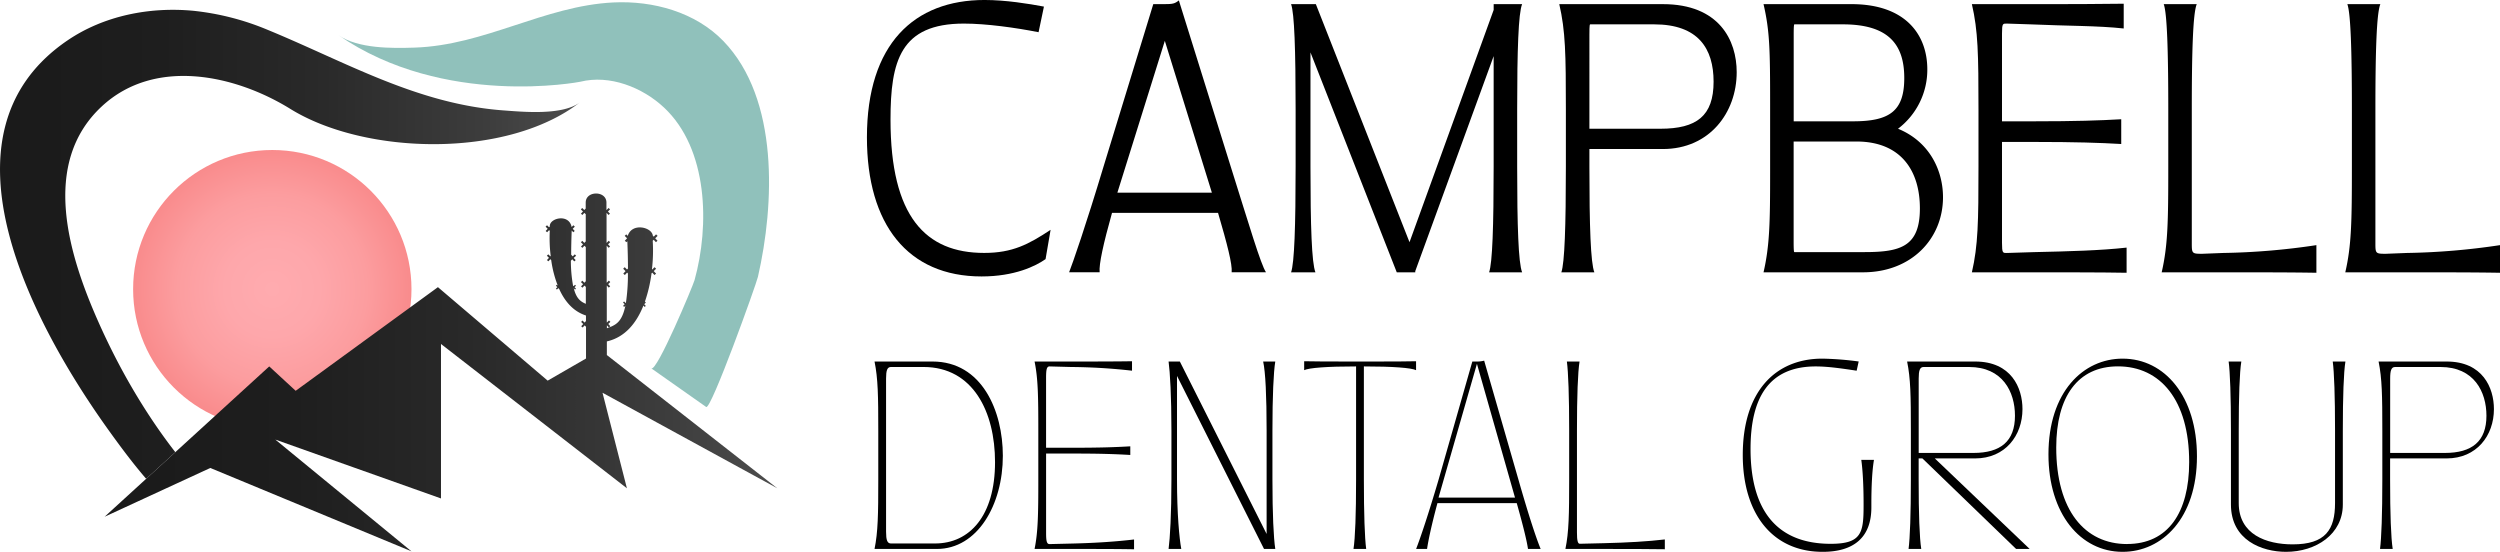 <?xml version="1.0" encoding="UTF-8"?>
<svg xmlns="http://www.w3.org/2000/svg" xmlns:xlink="http://www.w3.org/1999/xlink" id="Layer_1" data-name="Layer 1" viewBox="0 0 1757.42 387.92">
  <defs>
    <style>.cls-1{fill:url(#radial-gradient);}.cls-2{fill:#90c1bb;}.cls-3{fill:url(#linear-gradient);}.cls-4{fill-rule:evenodd;fill:url(#linear-gradient-2);}</style>
    <radialGradient id="radial-gradient" cx="191.42" cy="203.29" r="97.84" gradientUnits="userSpaceOnUse">
      <stop offset="0.01" stop-color="#ffabaf"></stop>
      <stop offset="0.34" stop-color="#fea7ab"></stop>
      <stop offset="0.68" stop-color="#fc9d9f"></stop>
      <stop offset="1" stop-color="#f98b8c"></stop>
    </radialGradient>
    <linearGradient id="linear-gradient" x1="11" y1="180.16" x2="418.84" y2="180.16" gradientUnits="userSpaceOnUse">
      <stop offset="0" stop-color="#1a1a1a"></stop>
      <stop offset="0.28" stop-color="#1e1e1e"></stop>
      <stop offset="0.56" stop-color="#2a2a2a"></stop>
      <stop offset="0.84" stop-color="#3d3d3d"></stop>
      <stop offset="1" stop-color="#4d4d4d"></stop>
    </linearGradient>
    <linearGradient id="linear-gradient-2" x1="84.54" y1="270.2" x2="557.42" y2="270.2" xlink:href="#linear-gradient"></linearGradient>
  </defs>
  <circle class="cls-1" cx="191.42" cy="203.29" r="97.84"></circle>
  <path class="cls-2" d="M248.83,33.08c13.95,9.66,37.76,9.33,53.6,8.81,49.38-1.61,91.06-29.3,139.62-31.74C470.23,8.74,499.93,17,519.53,37.3,558.81,78,555.45,152.16,543.81,203c-1.26,5.5-33,93.89-36.4,91.5l-38.57-27.14c3.9,2.74,29.34-58.14,30.4-62,10.65-38.28,9.6-92.28-21.49-121.36-15.18-14.2-38.17-23.28-58.91-18.1C418.84,65.94,323.12,84.51,248.83,33.08Z" transform="translate(-11 -8.42)"></path>
  <path class="cls-3" d="M418.84,80.23C406.5,89.83,378.33,87,364.48,86,304,81.43,254.05,52,199.45,29.52A184.73,184.73,0,0,0,146.87,16C116.13,13.1,84,19.45,58.49,36.8c-98,66.64-21.93,203.27,29,274.22,8.33,11.6,16.93,23.14,26.28,34l20.49-18.72c-21.53-27.71-39.62-59.1-53.87-91.09C59.56,188.45,39,123.36,82.78,83c37.12-34.22,93.32-22.15,132.36,2C267.4,117.37,367.41,120.23,418.84,80.23Z" transform="translate(-11 -8.42)"></path>
  <path class="cls-4" d="M557.42,351.67,437.6,258v-9.58c13-2.95,20.95-13.23,25.72-25.22l.88,1,.79-.73-1.12-1.22,1.16-1.16-.66-.66A101.31,101.31,0,0,0,469,200.58l.51-.52,1.57,1.71,1.13-1L470.55,199l1.67-1.67-1.08-1.09-1.64,1.64-.2-.22a112,112,0,0,0,.54-20l.68-.69,1.58,1.7,1.11-1-1.61-1.74,1.68-1.69-1.09-1.08-1.63,1.64-.65-.71c-.66-6.06-14.74-9.34-17.61.15l-1.08-1.08-1.07,1.08,1.67,1.69-1.61,1.74,1.12,1L452,178c.29,7.28.44,13.63.44,19.19l-.66.7-1.62-1.64-1.09,1.09,1.68,1.67-1.61,1.75,1.11,1,1.58-1.71.58.6A136.16,136.16,0,0,1,451,221.3l-.15.16-1.14-1.14-.76.76,1.18,1.16L449,223.46l.78.73.85-.92c-2.44,12-7.12,13.78-13,15.91v-2.06l0,0,1.39,1.5,1-.92-1.43-1.54,1.49-1.48-1-1-1.44,1.45-.09-.09V209.12l0,0,1.39,1.5,1-.92-1.43-1.54,1.49-1.48-1-1-1.44,1.45-.09-.09V181.12l0,0,1.39,1.5,1-.91-1.43-1.55,1.49-1.48-1-1-1.44,1.45-.09-.08v-21l0,0,1.39,1.49,1-.92-1.43-1.53,1.49-1.48-1-1-1.44,1.45-.09-.08v-5.15c0-8.51-14.58-8.51-14.58,0V155l-1,1.07-1.45-1.45-.95,1,1.49,1.48-1.44,1.53,1,.92,1.38-1.49,1,.95v19.09l-1,1.07-1.45-1.45-.95,1,1.49,1.48-1.44,1.55,1,.91,1.38-1.5,1,.95v24l-1,1.07-1.45-1.45-.95,1,1.49,1.48-1.44,1.54,1,.92,1.38-1.5,1,.95V222c-3.69-1.53-6.68-3.74-8.52-11l.91,1,.69-.64-1-1.08,1-1-.68-.66-1,1-.38-.42a99.41,99.41,0,0,1-1.54-17.51l1-1,1.4,1.49,1-.91-1.42-1.54L416,188.2l-.94-1-1.45,1.44-1.09-1.17c0-4.9.11-10.52.37-17l1.12,1.22,1-.91-1.42-1.54,1.48-1.48-1-1-1.24,1.24c-1.85-9.74-15.92-6.22-15.32-.38l-.54.58-1.44-1.44-1,1,1.48,1.48-1.42,1.54,1,.91,1.39-1.49.5.5a100.76,100.76,0,0,0,.65,17.67l-.25.27-1.45-1.44-1,1,1.49,1.48-1.43,1.54,1,.91,1.39-1.49.59.59a80.51,80.51,0,0,0,4.63,18l-.65-.64-.66.66,1,1-1,1.08.69.64,1-1,.61.59c3.85,8.56,9.8,15.77,18.83,18.65v3.9l-1,1.07-1.45-1.45-.95,1,1.49,1.48-1.44,1.54,1,.92,1.38-1.5,1,.95v22.32L396,276l-77.15-65.72-100,72.86L200.26,266,84.54,371.67l74.29-34.29L300.26,396l-95.72-78.57L321,358.81V250.23L451.7,351.67l-17.15-67.15ZM412.51,189.52l.12.12-.12.11ZM423,157l0,0v0Zm0,23.07,0,0v.06Zm0,28,0,0v.06Zm0,28,0,0v.06Z" transform="translate(-11 -8.42)"></path>
  <path d="M620.42,105c0-65.84,33.36-96.59,82.67-96.59,14.79,0,31,2.61,41.76,4.65l-3.77,18C724.84,27.86,704.25,25,688.58,25,643.92,25,637,51.35,637,92.54c0,68.16,24.65,93.68,65.83,93.68,20,0,31.33-6.09,46.7-16.24L746,190.57c-7,4.93-21.75,12.18-45,12.18C649.14,202.75,620.42,166.21,620.42,105Z" transform="translate(-11 -8.42)"></path>
  <path d="M786.91,125,821.72,11.33h7.54c6.09,0,7.54-.3,10.44-2.62L876,125c13.34,42.35,21.18,69,24.95,74.83H876.82c.58-5.51-3.19-20-9.57-41.76H792.71c-6.09,21.75-9.28,36.25-8.7,41.76H762.55C765.16,193.18,774.15,167.37,786.91,125Zm76,18.85L829.84,37.14,796.48,143.87Z" transform="translate(-11 -8.42)"></path>
  <path d="M932.22,45.26V125.6c0,41.77.87,67.58,3.48,74.25H918.59c2.32-6.67,3.19-32.48,3.19-74.25V85.28c0-41.76-.87-67.57-3.19-73.95H936l65.84,167.35L1061,15.39V11.33h20c-2.61,6.38-3.48,32.19-3.48,74V125.6c0,41.77.87,67.58,3.48,74.25h-23.2c2.32-6.67,3.19-32.48,3.19-74.25V47.87L1005.89,199v.87h-13Z" transform="translate(-11 -8.42)"></path>
  <path d="M1111.76,125.6V85.28c0-38.86-.28-55.1-4.64-73.95h72.8c39.74,0,51.92,25.52,51.92,47.85,0,28.43-19.14,54-51.92,54H1128.3V125.6c0,41.77.87,67.58,3.48,74.25h-23.2C1110.89,193.18,1111.76,167.37,1111.76,125.6Zm66.42-26.68c25.53,0,37.42-9,37.42-33.07,0-23.2-10.73-40.31-41.77-40.31h-44.95c-.29,0-.58,0-.58,7.25V98.92Z" transform="translate(-11 -8.42)"></path>
  <path d="M1255.34,129.37V81.81c0-38.87-.29-51.63-4.64-70.48h61.78c38.57,0,53.36,22,53.36,45.82a52.06,52.06,0,0,1-20.59,41.77c22.62,9.28,31.62,29.87,31.62,48.14,0,29-22,52.79-56.27,52.79h-69.9C1255.05,181,1255.34,164.47,1255.34,129.37Zm58.3-35.67c25.81,0,36-7.25,36-30.46,0-23.78-11.31-37.7-43.22-37.7h-33.93c-.29,0-.58,0-.58,7.25V93.7Zm-41.19,91.94h49.31c25.52,0,38.86-4.06,38.86-30.74,0-25.82-12.76-47-44.66-47h-44.09V178.1C1271.87,185.64,1272.16,185.64,1272.45,185.64Z" transform="translate(-11 -8.42)"></path>
  <path d="M1440.39,199.85h-43.22c4.35-18.85,4.64-35.38,4.64-74.25V85.28c0-38.86-.29-55.1-4.64-73.95h41.18c25.82,0,47.28,0,65.55-.3V28.44c-18.27-2-39.73-1.74-65.55-2.9L1421.82,25c-2.9,0-3.48-.29-3.48,7V93.7h22.33c29.3,0,46.41-.58,61.49-1.45v17.4c-15.08-.87-32.19-1.45-61.49-1.45h-22.33V179c0,7.54.58,7.25,3.48,7.25l18.57-.58c25.81-.58,47.27-1.16,65.54-3.19v17.69C1487.66,199.85,1466.2,199.85,1440.39,199.85Z" transform="translate(-11 -8.42)"></path>
  <path d="M1573.8,199.85h-43.21c4.35-18.85,4.64-35.38,4.64-74.25V85.28c0-41.76-.87-67.57-3.19-73.95h23.2c-2.61,6.38-3.48,32.19-3.48,74V179c0,7.54,0,7.83,7.25,7.83l14.79-.58a487,487,0,0,0,65.55-5.51v19.43C1621.08,199.85,1599.62,199.85,1573.8,199.85Z" transform="translate(-11 -8.42)"></path>
  <path d="M1702.87,199.85h-43.21c4.35-18.85,4.64-35.38,4.64-74.25V85.28c0-41.76-.87-67.57-3.19-73.95h23.2c-2.61,6.38-3.48,32.19-3.48,74V179c0,7.54,0,7.83,7.25,7.83l14.79-.58a487,487,0,0,0,65.55-5.51v19.43C1750.15,199.85,1728.69,199.85,1702.87,199.85Z" transform="translate(-11 -8.42)"></path>
  <path d="M628.4,345.46V311.21c0-24.73-.2-36.69-2.63-48.65h40.74c34.87,0,49.46,34.86,49.46,66.28,0,34.46-17.83,65.48-46.42,65.48H625.77C628.2,382.36,628.4,370.2,628.4,345.46Zm8.92,45h31c24.32,0,42.16-19.46,42.16-57.17,0-35.27-15.41-66.89-50.27-66.89H637.32c-2.63,0-3.44,2.43-3.44,8.11V382.16C633.88,388,634.69,390.47,637.32,390.47Z" transform="translate(-11 -8.42)"></path>
  <path d="M765.43,394.32H738.27c2.43-12,2.63-24.12,2.63-48.86V311.21c0-24.73-.2-36.69-2.63-48.65H764c16.83,0,30.61,0,42.77-.2V269A404.53,404.53,0,0,0,764,266.41l-15.2-.41c-2,0-2.44,2.23-2.44,7.91v49.26h19.26c18.65,0,30-.41,39.94-1v6.08c-9.94-.6-21.29-1-39.94-1H746.37v55.54c0,5.88.41,8.11,2.44,8.11l16.62-.4c16.82-.41,30.61-1.42,42.77-2.84v6.89C796,394.32,782.25,394.32,765.43,394.32Z" transform="translate(-11 -8.42)"></path>
  <path d="M838.4,272.69v72.77c0,24.33,1.62,41.36,3,48.86h-8.92c1-7.5,2-24.53,2-48.86V311.21c0-24.33-1-41.15-2-48.65h7.91l61,121.22V311.21c0-24.53-.81-41.35-2.43-48.65h8.52c-1.22,7.3-2,24.32-2,48.65v34.25c0,24.33.81,41.15,2,48.86h-7.91Z" transform="translate(-11 -8.42)"></path>
  <path d="M964.28,345.46V266c-20.27,0-33.24,1-36.49,2.64v-6.28c5.28.2,18.86.2,39.33.2h2.64c18.85,0,31.62,0,36.69-.2v6.28C1003.2,267,990,266,969.76,266v79.46c0,24.33.6,41.15,1.62,48.86h-8.92C963.67,386.61,964.28,369.79,964.28,345.46Z" transform="translate(-11 -8.42)"></path>
  <path d="M1022.26,345.67,1046,262.56h2.84a19.29,19.29,0,0,0,5.48-.61l24.12,83.72c6.89,24.12,12.36,40.94,15.6,48.65h-8.91q-1.21-8.52-7.91-32.23h-55.74c-4.26,15.81-6.49,26.55-7.3,32.23h-7.7C1009.49,386.61,1015.16,369.79,1022.26,345.67ZM1076,358.23l-26.76-94.05-27,94.05Z" transform="translate(-11 -8.42)"></path>
  <path d="M1138.61,394.32h-27.17c2.44-12,2.64-24.12,2.64-48.86V311.21c0-24.33-.61-41.15-1.62-48.65h8.92c-1.22,7.5-1.83,24.32-1.83,48.65v71.55c0,5.88.61,7.91,2,7.91l17-.41c16.82-.4,30.61-1.21,42.77-2.63v6.89C1169.22,394.32,1155.43,394.32,1138.61,394.32Z" transform="translate(-11 -8.42)"></path>
  <path d="M1236.11,328.23c0-44.39,22.7-67.7,55.94-67.7a221.44,221.44,0,0,1,25.54,2l-1.42,6.48c-10.74-1.62-20.27-3-28.78-3-33,0-45.81,22.1-45.81,58,0,44.59,19.66,66.69,56.35,66.69,21.49,0,23.11-7.5,23.11-26.56V362.9c0-13.38-.61-24.12-1.62-31.22h8.92c-1.22,7.1-1.83,17.84-1.83,31.22v2.23c0,21.08-12.36,31.21-34.25,31.21C1257,396.34,1236.11,369.59,1236.11,328.23Z" transform="translate(-11 -8.42)"></path>
  <path d="M1362.39,330.67h-2.64v14.79c0,24.33.61,41.15,1.83,48.86h-8.92c1-7.71,1.62-24.53,1.62-48.86V311.21c0-24.73-.2-36.69-2.64-48.65h47.84c25.34,0,33.25,18.44,33.25,33.44,0,18.65-12.17,34.67-33.25,34.67H1371.1l66.69,63.65h-9.52Zm35.88-3.85c19,0,29.19-8.11,29.19-26.15,0-16.83-8.72-34.26-32.23-34.26h-32c-2.64,0-3.45,2.43-3.45,8.11v52.3Z" transform="translate(-11 -8.42)"></path>
  <path d="M1451,327.83c0-44,24.53-67.3,52.1-67.3,29.8,0,52.29,26.76,52.29,68.72,0,43.58-24.52,67.09-52.29,67.09C1473.47,396.34,1451,369.59,1451,327.83Zm55.34,63c28.58,0,43.58-21.89,43.58-57.57,0-43.58-20.27-67.3-50.07-67.3-28.38,0-43.38,21.49-43.38,57C1456.44,367.15,1476.51,390.87,1506.31,390.87Z" transform="translate(-11 -8.42)"></path>
  <path d="M1579.28,363.1V311.21c0-24.33-.61-41.15-1.62-48.65h8.92c-1.21,7.5-1.82,24.32-1.82,48.65v50.88c0,22.09,19.46,29,37.9,29,23.11,0,29.8-10.33,29.8-29V311.21c0-24.33-.61-41.15-1.62-48.65h8.92c-1.22,7.5-1.83,24.32-1.83,48.65V363.1c0,20.88-18.85,33.24-39.93,33.24C1601.18,396.34,1579.28,388.24,1579.28,363.1Z" transform="translate(-11 -8.42)"></path>
  <path d="M1685.7,345.46V311.21c0-24.73-.2-36.69-2.63-48.65h47.83c25.34,0,33.25,18.44,33.25,33.44,0,18.65-12.16,34.67-33.25,34.67h-39.73v14.79c0,24.33.61,41.15,1.83,48.86h-8.92C1685.09,386.61,1685.7,369.79,1685.7,345.46Zm44-18.64c19,0,29.19-8.11,29.19-26.15,0-16.83-8.72-34.26-32.23-34.26h-32c-2.63,0-3.45,2.43-3.45,8.11v52.3Z" transform="translate(-11 -8.42)"></path>
</svg>
